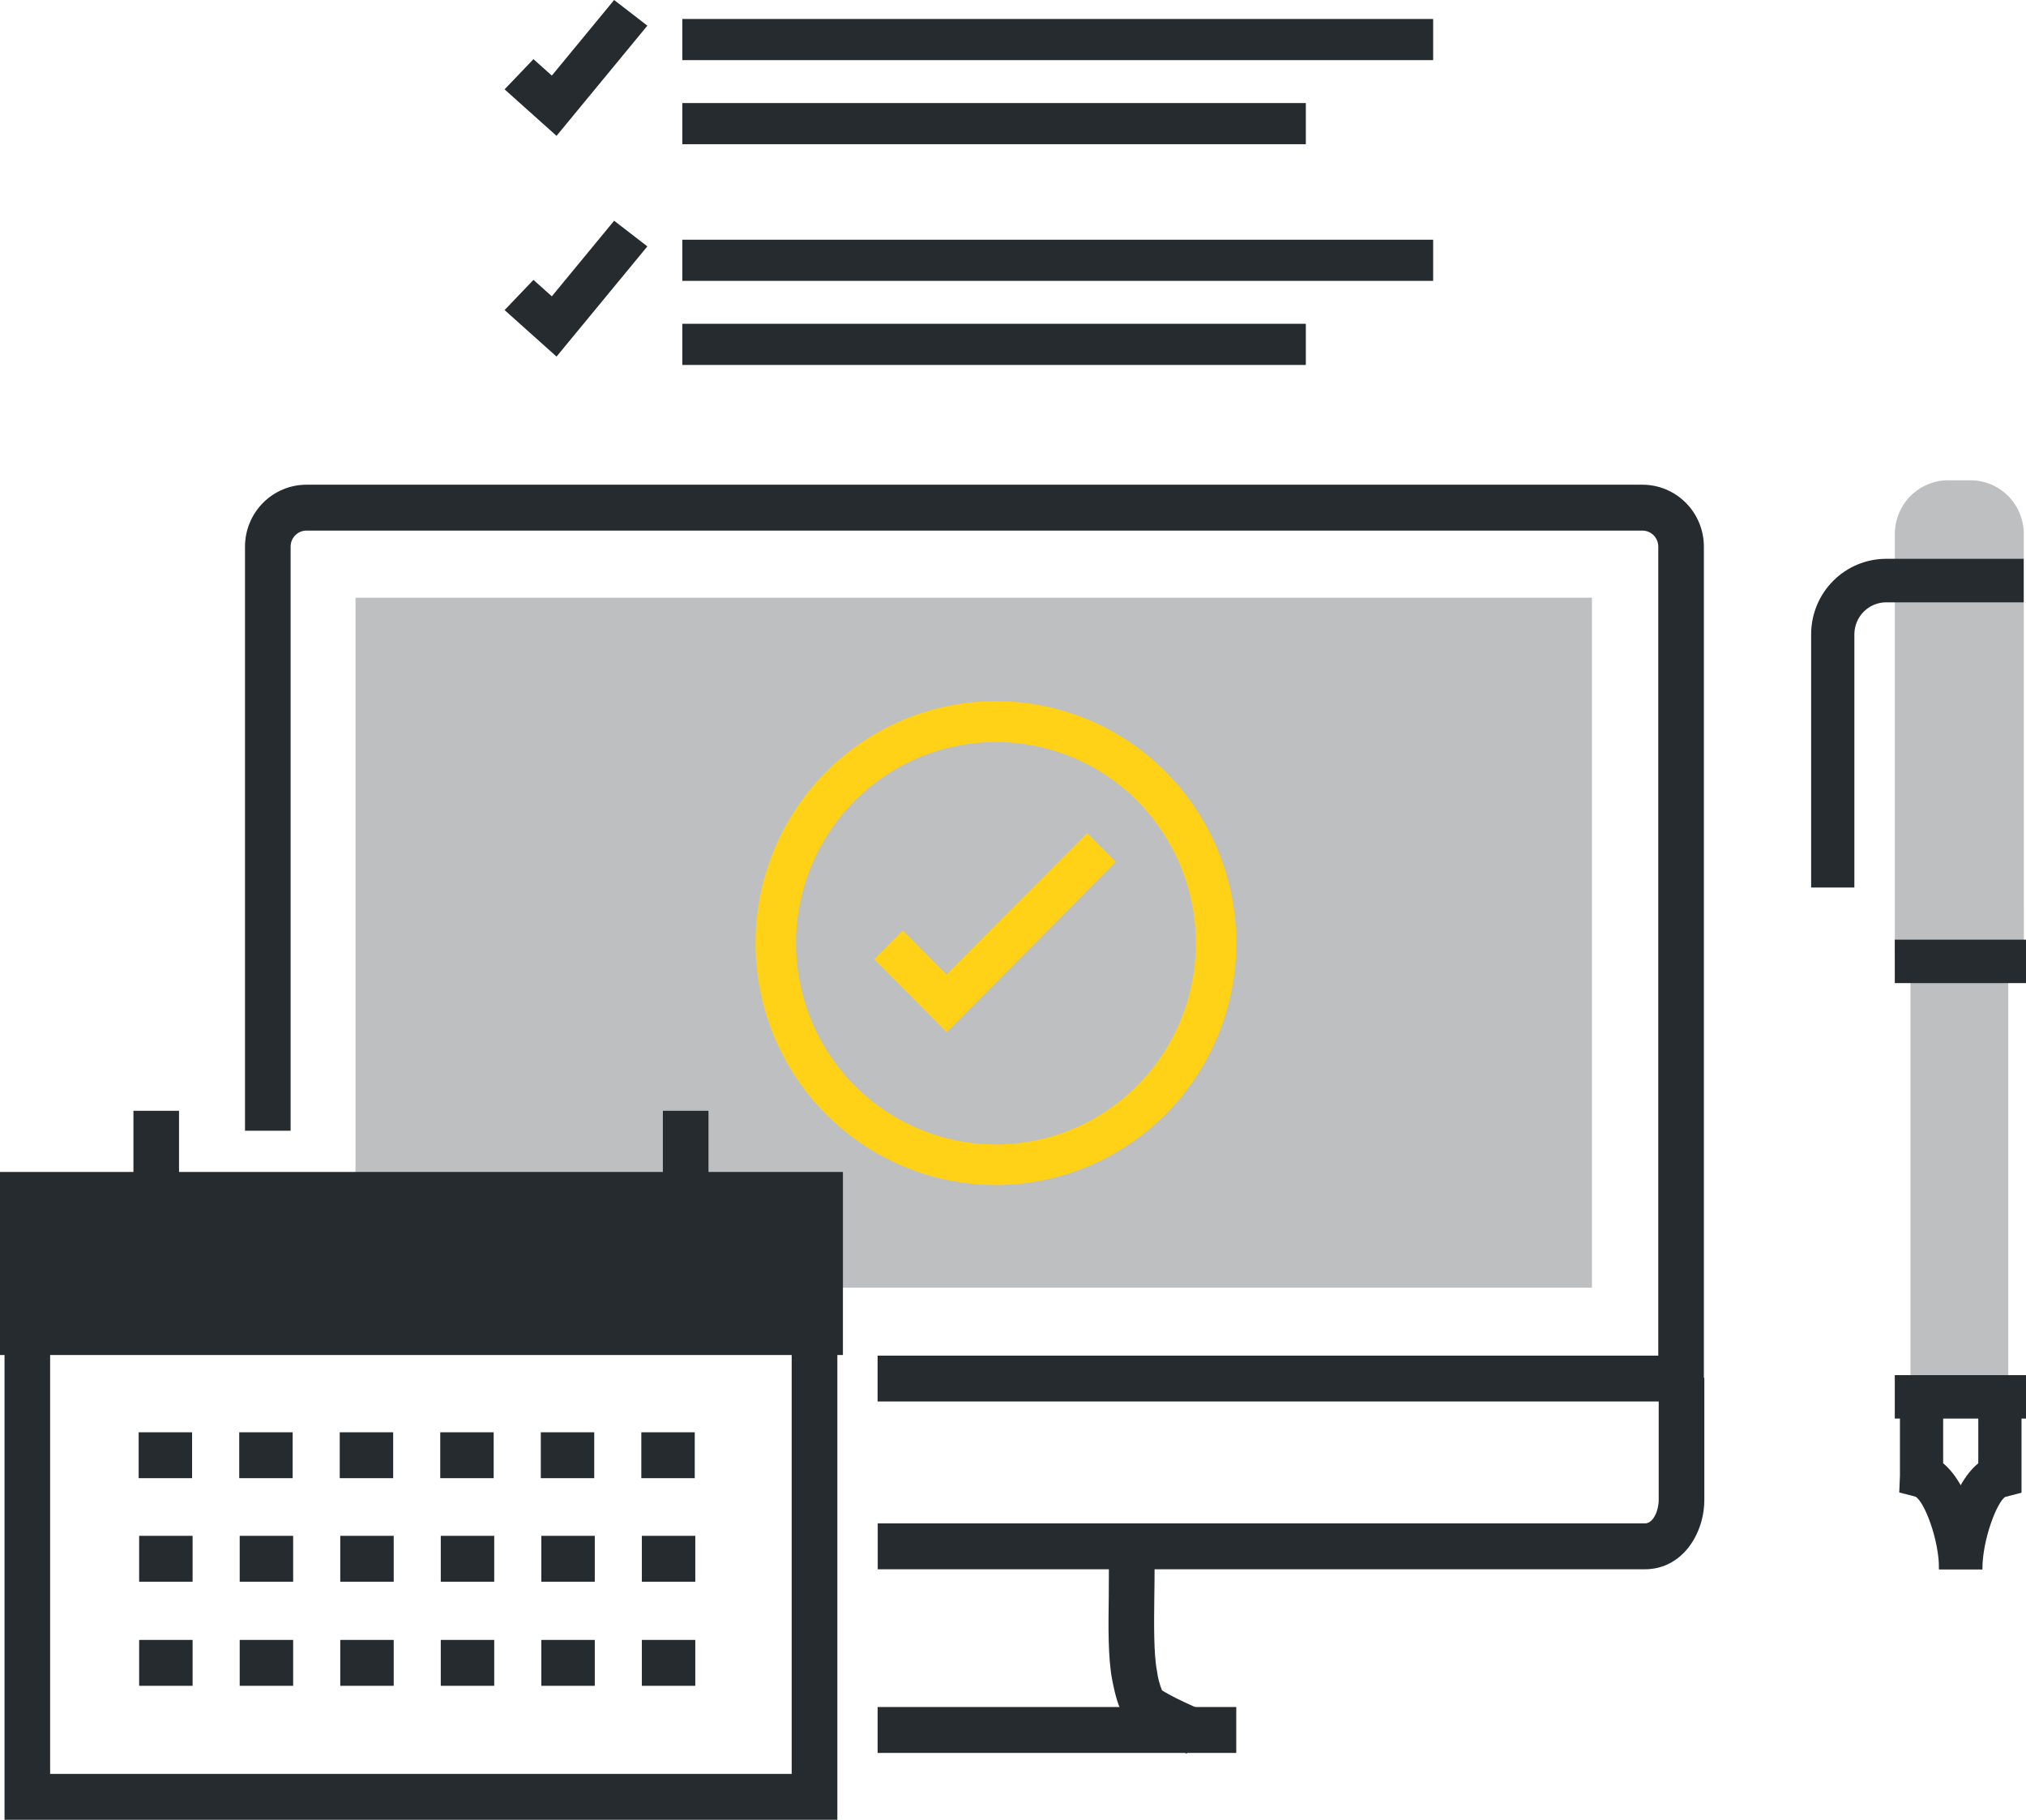 <?xml version="1.0" encoding="UTF-8"?>
<svg xmlns="http://www.w3.org/2000/svg" width="118" height="106" viewBox="0 0 118 106" fill="none">
  <g clip-path="url(#clip0_402_1448)">
    <path opacity="0.3" d="M92.718 34.815H20.706V75.005H92.718V34.815Z" fill="#262B2F"></path>
    <path d="M69.117 102.145C68.421 101.828 67.468 101.41 66.876 101.084L66.797 101.043C65.494 100.314 65.154 99.776 64.783 97.875C64.528 96.589 64.553 94.733 64.578 92.937C64.578 91.914 64.604 90.944 64.553 90.33L67.203 90.115C67.263 90.856 67.247 91.885 67.231 92.965C67.213 94.549 67.188 96.339 67.389 97.349C67.436 97.73 67.534 98.103 67.678 98.458C67.716 98.49 67.921 98.607 68.088 98.699L68.16 98.737C68.544 98.949 69.261 99.288 70.177 99.687L69.117 102.145Z" fill="#262B2F"></path>
    <path d="M99.239 81.635H51.114V78.962H96.583V31.837C96.583 31.59 96.485 31.354 96.312 31.179C96.138 31.004 95.903 30.906 95.657 30.906H17.851C17.606 30.906 17.37 31.004 17.197 31.179C17.023 31.354 16.926 31.59 16.926 31.837V65.864H14.27V31.837C14.27 30.882 14.648 29.965 15.319 29.289C15.991 28.614 16.901 28.233 17.851 28.233H95.657C96.607 28.233 97.518 28.614 98.189 29.289C98.861 29.965 99.238 30.882 99.239 31.837V81.635Z" fill="#262B2F"></path>
    <path d="M95.812 91.407H51.121V88.734H95.812C96.281 88.734 96.608 88.008 96.608 87.356V80.251H99.265V87.356C99.265 89.348 97.974 91.407 95.803 91.407" fill="#262B2F"></path>
    <path d="M72.003 99.43H51.115V102.104H72.003V99.43Z" fill="#262B2F"></path>
    <path d="M58.004 69.025C55.234 69.025 52.527 68.199 50.224 66.651C47.92 65.103 46.125 62.902 45.065 60.327C44.005 57.751 43.727 54.918 44.267 52.184C44.808 49.45 46.141 46.938 48.1 44.967C50.058 42.996 52.553 41.654 55.27 41.11C57.986 40.567 60.802 40.846 63.361 41.913C65.919 42.98 68.106 44.787 69.644 47.105C71.183 49.423 72.003 52.148 72.003 54.935C71.999 58.671 70.522 62.252 67.898 64.893C65.274 67.535 61.715 69.021 58.004 69.025ZM58.004 43.222C55.701 43.222 53.449 43.909 51.534 45.197C49.619 46.485 48.127 48.315 47.245 50.457C46.364 52.598 46.133 54.955 46.583 57.228C47.032 59.502 48.141 61.59 49.77 63.229C51.398 64.868 53.473 65.984 55.732 66.436C57.991 66.889 60.332 66.657 62.46 65.77C64.588 64.882 66.407 63.38 67.686 61.453C68.966 59.526 69.649 57.26 69.649 54.942C69.649 51.833 68.422 48.852 66.238 46.654C64.054 44.456 61.092 43.222 58.004 43.222Z" fill="#FFD117"></path>
    <path d="M55.133 60.127L50.913 55.879L52.584 54.197L55.133 56.76L63.32 48.521L64.994 50.203L55.133 60.127Z" fill="#FFD117"></path>
    <path d="M49.094 68.264H0V78.927H49.094V68.264Z" fill="#262B2F"></path>
    <path d="M48.77 106H0.264V78.876H2.92V103.327H46.11V78.876H48.77V106Z" fill="#262B2F"></path>
    <path d="M10.427 64.701H7.771V72.943H10.427V64.701Z" fill="#262B2F"></path>
    <path d="M41.264 64.701H38.607V72.943H41.264V64.701Z" fill="#262B2F"></path>
    <path d="M11.188 83.428H8.076V86.101H11.188V83.428Z" fill="#262B2F"></path>
    <path d="M17.046 83.428H13.933V86.101H17.046V83.428Z" fill="#262B2F"></path>
    <path d="M22.899 83.428H19.787V86.101H22.899V83.428Z" fill="#262B2F"></path>
    <path d="M28.753 83.428H25.641V86.101H28.753V83.428Z" fill="#262B2F"></path>
    <path d="M34.61 83.428H31.498V86.101H34.61V83.428Z" fill="#262B2F"></path>
    <path d="M40.464 83.428H37.352V86.101H40.464V83.428Z" fill="#262B2F"></path>
    <path d="M11.217 89.459H8.104V92.132H11.217V89.459Z" fill="#262B2F"></path>
    <path d="M17.074 89.459H13.961V92.132H17.074V89.459Z" fill="#262B2F"></path>
    <path d="M22.931 89.459H19.818V92.132H22.931V89.459Z" fill="#262B2F"></path>
    <path d="M28.785 89.459H25.672V92.132H28.785V89.459Z" fill="#262B2F"></path>
    <path d="M34.642 89.459H31.529V92.132H34.642V89.459Z" fill="#262B2F"></path>
    <path d="M40.496 89.459H37.383V92.132H40.496V89.459Z" fill="#262B2F"></path>
    <path d="M11.217 95.522H8.104V98.195H11.217V95.522Z" fill="#262B2F"></path>
    <path d="M17.074 95.522H13.961V98.195H17.074V95.522Z" fill="#262B2F"></path>
    <path d="M22.931 95.522H19.818V98.195H22.931V95.522Z" fill="#262B2F"></path>
    <path d="M28.785 95.522H25.672V98.195H28.785V95.522Z" fill="#262B2F"></path>
    <path d="M34.642 95.522H31.529V98.195H34.642V95.522Z" fill="#262B2F"></path>
    <path d="M40.496 95.522H37.383V98.195H40.496V95.522Z" fill="#262B2F"></path>
    <path opacity="0.3" d="M117.871 31.102C117.871 30.273 117.544 29.478 116.961 28.892C116.379 28.305 115.589 27.976 114.765 27.976H113.468C112.644 27.976 111.854 28.305 111.272 28.892C110.689 29.478 110.362 30.273 110.362 31.102V55.867H111.271V81.407H116.968V55.867H117.874L117.871 31.102Z" fill="#262B2F"></path>
    <path d="M108.004 51.698H105.486V36.944C105.487 35.779 105.947 34.661 106.766 33.838C107.584 33.014 108.694 32.551 109.852 32.55H117.864V35.084H109.858C109.367 35.084 108.896 35.28 108.548 35.629C108.201 35.979 108.005 36.452 108.004 36.947V51.698Z" fill="#262B2F"></path>
    <path d="M118 54.733H110.358V57.264H118V54.733Z" fill="#262B2F"></path>
    <path d="M118 80.099H110.358V82.629H118V80.099Z" fill="#262B2F"></path>
    <path d="M115.454 91.407H112.936C112.936 89.646 112.068 87.451 111.561 87.175L110.617 86.934L110.658 85.965V82.085H113.175V85.233C114.749 86.529 115.457 89.738 115.457 91.407" fill="#262B2F"></path>
    <path d="M115.454 91.407H112.936C112.936 89.738 113.635 86.529 115.221 85.233V82.085H117.739V86.947L116.795 87.191C116.332 87.451 115.46 89.646 115.46 91.407" fill="#262B2F"></path>
    <path d="M83.471 1.105H39.74V3.503H83.471V1.105Z" fill="#262B2F"></path>
    <path d="M76.056 6.003H39.74V8.4H76.056V6.003Z" fill="#262B2F"></path>
    <path d="M32.414 7.913L29.389 5.204L31.07 3.446L32.14 4.403L35.769 0L37.704 1.495L32.414 7.913Z" fill="#262B2F"></path>
    <path d="M83.471 13.963H39.74V16.36H83.471V13.963Z" fill="#262B2F"></path>
    <path d="M76.056 18.86H39.74V21.258H76.056V18.86Z" fill="#262B2F"></path>
    <path d="M32.414 20.77L29.389 18.061L31.07 16.303L32.14 17.26L35.769 12.857L37.704 14.352L32.414 20.77Z" fill="#262B2F"></path>
  </g>
  <defs>
    <clipPath id="clip0_402_1448">
      <rect width="118" height="106" fill="white"></rect>
    </clipPath>
  </defs>
</svg>
